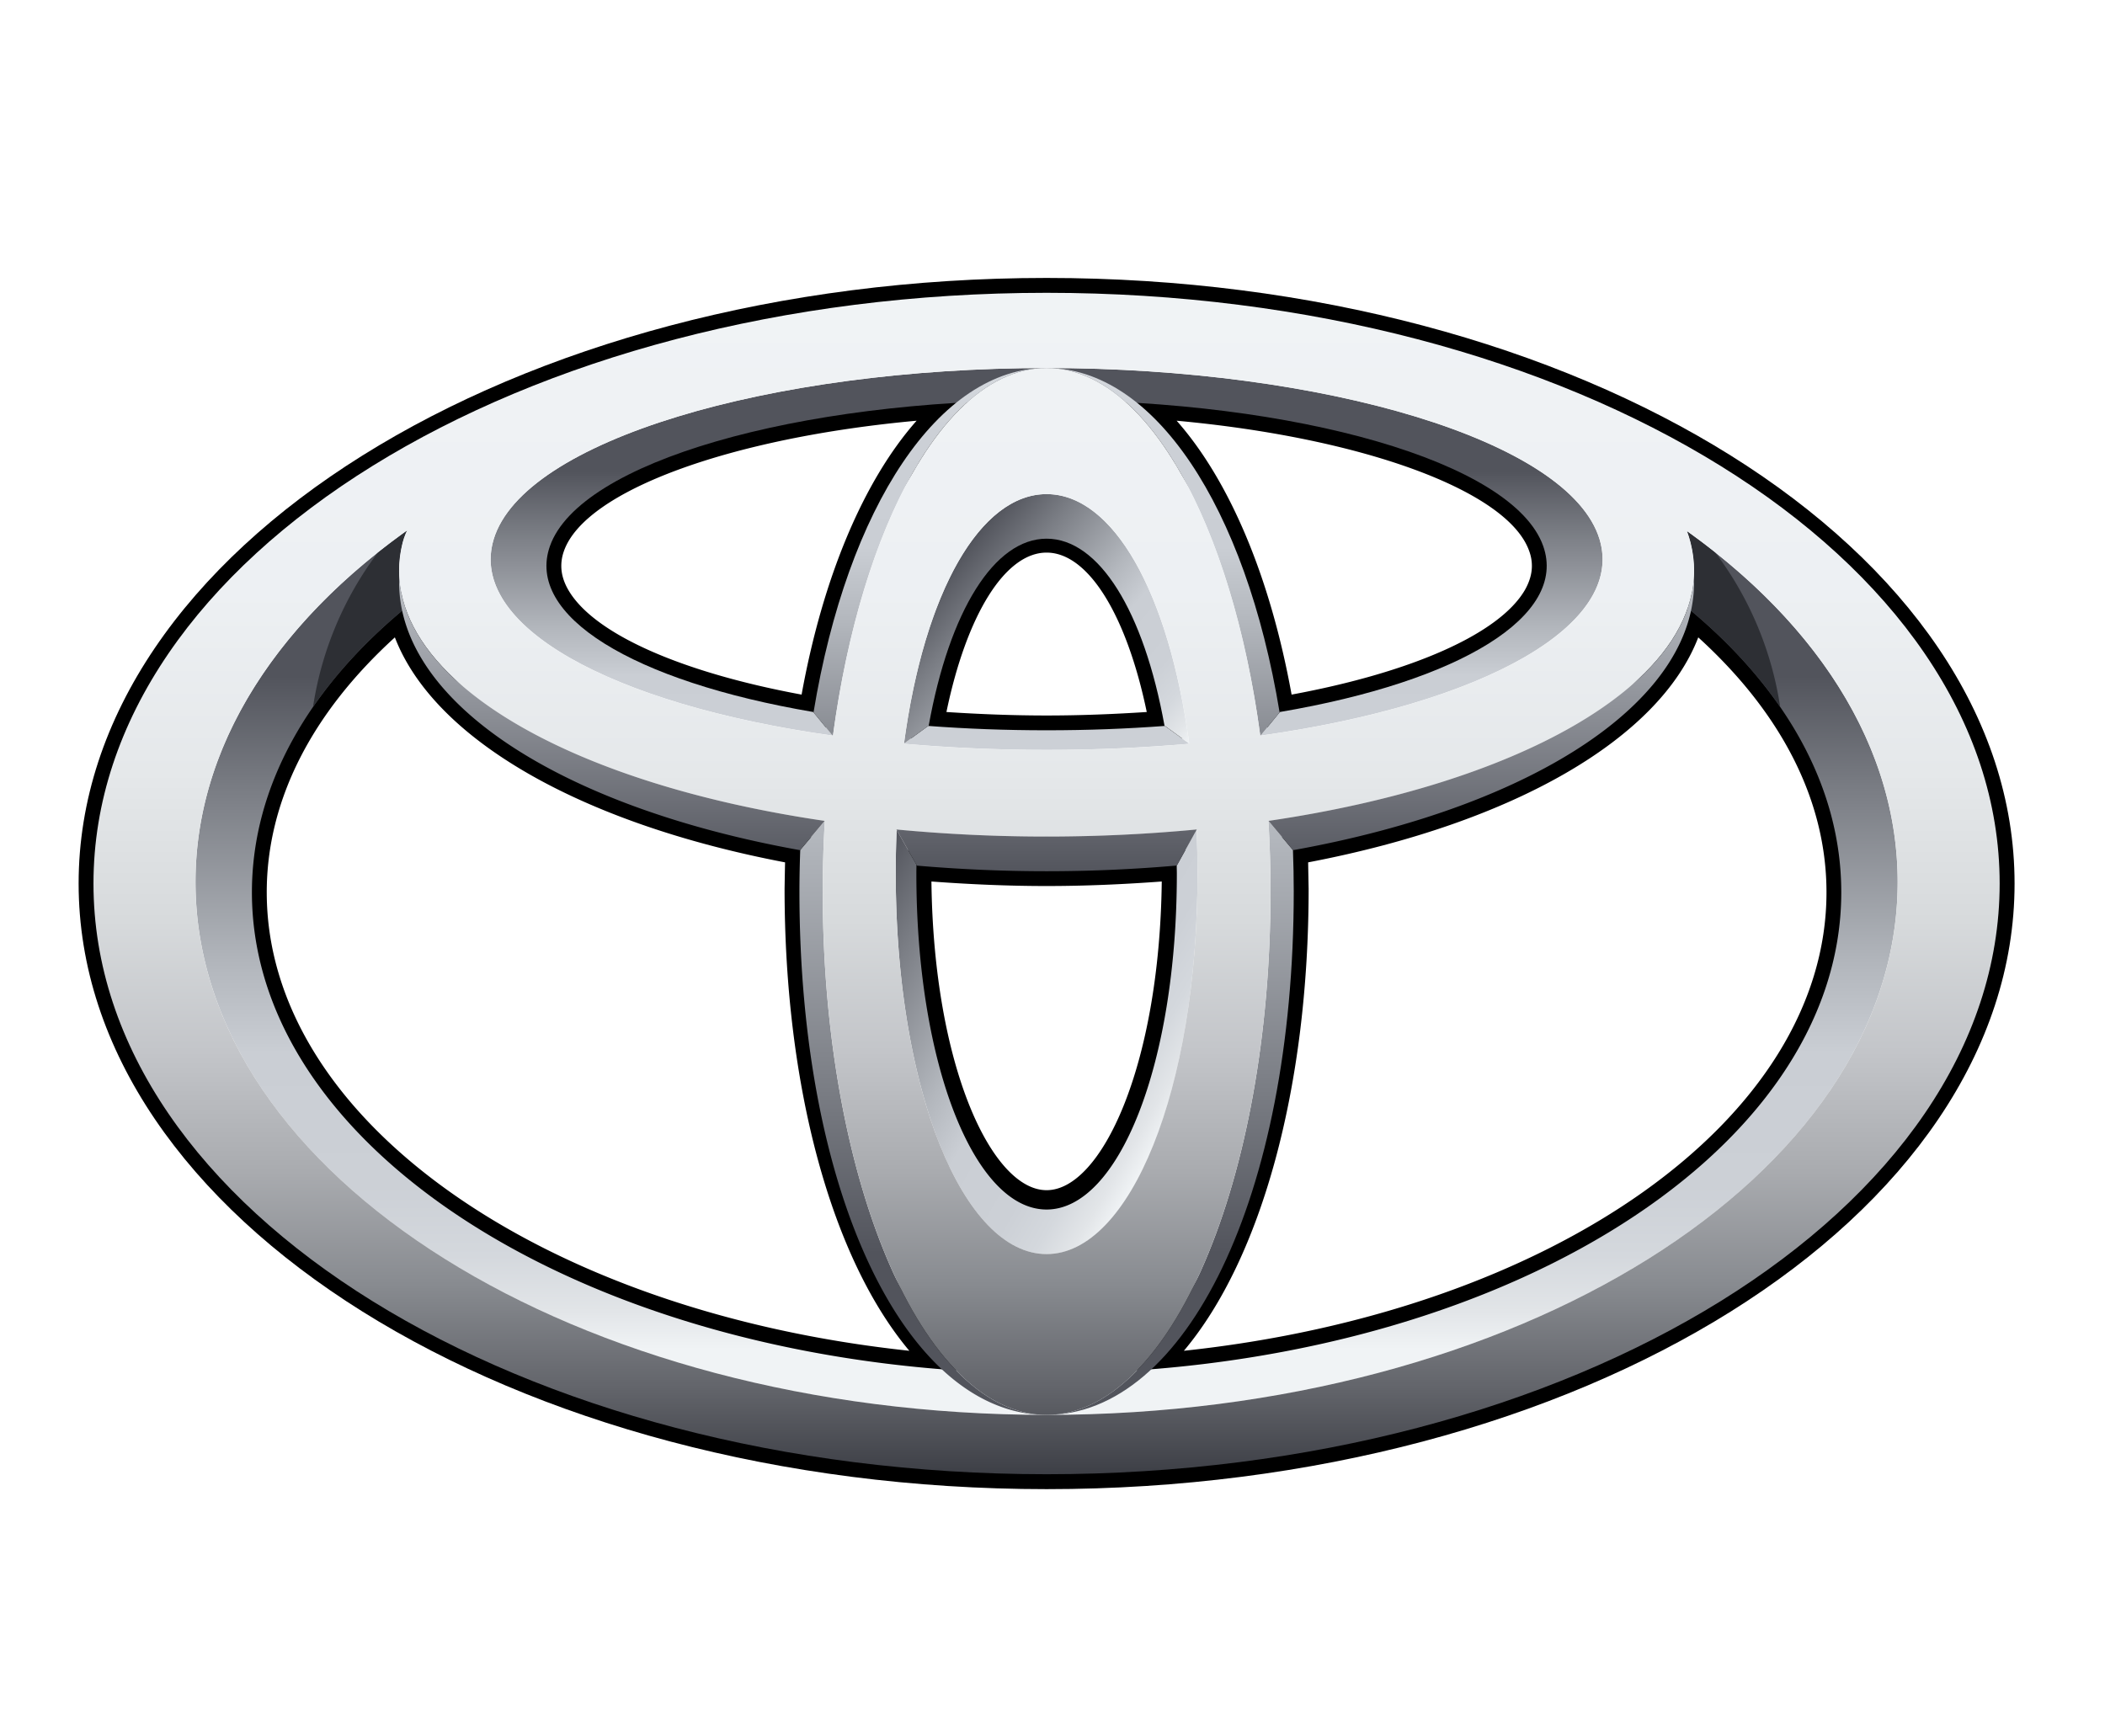 <?xml version="1.0" encoding="UTF-8" standalone="no"?>
<svg
   width="2500"
   height="2062"
   viewBox="0 0 283.465 233.771"
   version="1.1"
   id="svg232"
   sodipodi:docname="toyota-202914.svg"
   inkscape:version="1.2 (1:1.2+202205211824+da316b6974)"
   xmlns:inkscape="http://www.inkscape.org/namespaces/inkscape"
   xmlns:sodipodi="http://sodipodi.sourceforge.net/DTD/sodipodi-0.dtd"
   xmlns="http://www.w3.org/2000/svg"
   xmlns:svg="http://www.w3.org/2000/svg">
  <defs
     id="defs236" />
  <sodipodi:namedview
     id="namedview234"
     pagecolor="#ffffff"
     bordercolor="#000000"
     borderopacity="0.25"
     inkscape:showpageshadow="2"
     inkscape:pageopacity="0.0"
     inkscape:pagecheckerboard="0"
     inkscape:deskcolor="#d1d1d1"
     showgrid="false"
     inkscape:zoom="0.23084384"
     inkscape:cx="1254.0945"
     inkscape:cy="1028.834"
     inkscape:window-width="1366"
     inkscape:window-height="704"
     inkscape:window-x="0"
     inkscape:window-y="0"
     inkscape:window-maximized="1"
     inkscape:current-layer="svg232" />
  <path
     d="m 10.588,118.978 c 0,44.972 58.476,81.562 130.35,81.562 71.873,0 130.35,-36.59 130.35,-81.562 -0.001,-44.976 -58.477,-81.561 -130.351,-81.561 -71.874,0 -130.349,36.585 -130.349,81.561 z m 4,0 c 0,-42.762 56.679,-77.554 126.35,-77.554 69.669,0 126.35,34.792 126.35,77.554 0,42.771 -56.681,77.562 -126.35,77.562 -69.671,-0.001 -126.35,-34.79 -126.35,-77.562 z"
     id="path4" />
  <path
     d="m 128.621,52.244 c -30.508,1.863 -52.667,9.949 -56.444,20.602 a 9.999,9.999 0 0 0 -0.586,3.345 c 0,1.797 0.508,3.594 1.516,5.312 4.234,7.214 17.377,13.163 36.08,16.354 l 1.98,0.324 0.332,-1.978 c 3.07,-18.727 9.809,-33.453 18.496,-40.406 l 4.922,-3.944 z m -52.061,27.242 c -0.652,-1.109 -0.973,-2.203 -0.973,-3.281 0,-0.68 0.117,-1.344 0.359,-2.02 2.883,-8.138 22.468,-15.246 47.487,-17.539 -7.137,8.073 -12.625,21.082 -15.488,36.887 C 91.687,90.525 79.997,85.345 76.56,79.486 Z m -4.383,-6.641 z m 50.866,24.555 -0.391,2.176 2.207,0.168 c 5.234,0.391 10.645,0.602 16.074,0.602 5.434,0 10.848,-0.211 16.083,-0.602 l 2.203,-0.168 -0.392,-2.176 c -3.009,-16.898 -9.703,-26.992 -17.891,-26.992 -8.194,0 -14.885,10.094 -17.893,26.992 z m 17.894,-22.992 c 5.598,0 10.766,8.383 13.489,21.469 -4.427,0.289 -8.936,0.469 -13.493,0.469 -4.551,0 -9.062,-0.18 -13.484,-0.469 2.715,-13.086 7.891,-21.469 13.488,-21.469 z m 10.938,-18.609 c 8.684,6.953 15.43,21.681 18.5,40.406 l 0.328,1.978 1.977,-0.324 c 18.711,-3.191 31.861,-9.142 36.08,-16.355 1.641,-2.772 1.953,-5.766 0.938,-8.655 -3.776,-10.652 -25.936,-18.738 -56.442,-20.603 l -6.288,-0.391 z m 6.574,0.847 c 25.012,2.293 44.596,9.414 47.471,17.539 0.25,0.676 0.367,1.34 0.367,2.02 0,1.078 -0.328,2.172 -0.965,3.281 -3.449,5.858 -15.143,11.039 -31.393,14.047 -2.863,-15.804 -8.343,-28.813 -15.48,-36.887 z m -105.576,24.051 c -13.711,11.485 -20.957,25.129 -20.957,39.464 0,33.722 41.12,62.226 95.643,66.288 l 6.09,0.457 -4.637,-3.961 c -11.945,-10.219 -19.363,-34.465 -19.363,-63.28 l 0.125,-6.808 -1.672,-0.34 C 79.423,107.377 59.02,95.318 56.115,81.814 l -0.695,-3.242 z m -16.953,39.464 c 0,-12.292 5.996,-24.089 17.254,-34.335 5.245,13.645 24.843,25.012 52.545,30.301 -0.035,1.562 -0.066,3.538 -0.066,3.538 0,26.718 6.34,49.792 16.797,62.241 -49.68,-5.301 -86.53,-31.25 -86.53,-61.745 z m 85.494,-3.604 -0.012,0.726 c 0,26.784 8.398,46.991 19.535,46.991 11.133,0 19.532,-20.207 19.532,-46.991 l -0.027,-2.89 -2.148,0.184 c -5.664,0.496 -11.496,0.742 -17.355,0.742 -5.859,0 -11.699,-0.246 -17.348,-0.742 l -2.156,-0.195 z m 35.031,2.147 c -0.301,24.921 -8.152,41.573 -15.508,41.573 -7.363,0 -15.215,-16.652 -15.508,-41.573 5.086,0.375 10.281,0.609 15.508,0.609 5.235,0 10.415,-0.234 15.508,-0.609 z m 69.307,-36.89 c -2.902,13.504 -23.309,25.562 -51.979,30.703 l -1.68,0.312 0.133,6.835 c 0,28.815 -7.422,53.062 -19.363,63.28 l -4.637,3.961 6.082,-0.457 c 54.528,-4.062 95.649,-32.566 95.649,-66.288 0,-14.335 -7.254,-27.979 -20.965,-39.464 l -2.539,-2.125 z m 2.941,4.012 c 11.266,10.246 17.266,22.043 17.266,34.335 0,30.495 -36.848,56.444 -86.533,61.745 10.457,-12.449 16.797,-35.523 16.797,-62.241 0,0 -0.039,-1.977 -0.066,-3.538 27.693,-5.289 47.29,-16.657 52.536,-30.301 z"
     id="path6" />
  <linearGradient
     id="a"
     x1="-907.035"
     x2="-907.035"
     y1="1209.688"
     y2="1300.343"
     gradientTransform="matrix(1,0,0,-1,1047.971,1391.369)"
     gradientUnits="userSpaceOnUse">
    <stop
       offset="0"
       stop-color="#f0f3f5"
       id="stop8" />
    <stop
       offset=".056"
       stop-color="#e2e5e8"
       id="stop10" />
    <stop
       offset=".138"
       stop-color="#d4d8dd"
       id="stop12" />
    <stop
       offset=".242"
       stop-color="#ccd0d6"
       id="stop14" />
    <stop
       offset=".44"
       stop-color="#caced4"
       id="stop16" />
    <stop
       offset=".568"
       stop-color="#b3b7bd"
       id="stop18" />
    <stop
       offset=".835"
       stop-color="#797c83"
       id="stop20" />
    <stop
       offset="1"
       stop-color="#52545c"
       id="stop22" />
  </linearGradient>
  <path
     fill="url(#a)"
     d="m 227.17,71.518 c 0.184,0.508 0.352,1.026 0.484,1.547 0.754,2.996 0.598,5.938 -0.379,8.805 13.008,10.727 20.676,23.957 20.676,38.292 0,35.78 -47.914,64.792 -107.014,64.792 -59.104,0 -107.014,-29.012 -107.014,-64.792 0,-14.323 7.676,-27.564 20.668,-38.292 -0.969,-2.867 -1.125,-5.809 -0.371,-8.805 a 9.638,9.638 0 0 1 0.621,-1.652 c -17.75,12.646 -28.512,29.219 -28.512,47.37 0,39.632 51.308,71.757 114.607,71.757 63.291,0 114.607,-32.125 114.607,-71.757 0.002,-18.113 -10.717,-34.648 -28.373,-47.265 z"
     id="path25"
     style="fill:url(#a)" />
  <linearGradient
     id="b"
     x1="-907.031"
     x2="-907.031"
     y1="1278.762"
     y2="1327.886"
     gradientTransform="matrix(1,0,0,-1,1047.971,1391.369)"
     gradientUnits="userSpaceOnUse">
    <stop
       offset="0"
       stop-color="#f0f3f5"
       id="stop27" />
    <stop
       offset=".056"
       stop-color="#e2e5e8"
       id="stop29" />
    <stop
       offset=".138"
       stop-color="#d4d8dd"
       id="stop31" />
    <stop
       offset=".242"
       stop-color="#ccd0d6"
       id="stop33" />
    <stop
       offset=".44"
       stop-color="#caced4"
       id="stop35" />
    <stop
       offset=".568"
       stop-color="#b3b7bd"
       id="stop37" />
    <stop
       offset=".835"
       stop-color="#797c83"
       id="stop39" />
    <stop
       offset="1"
       stop-color="#52545c"
       id="stop41" />
  </linearGradient>
  <path
     fill="url(#b)"
     d="m 156.859,97.752 c -5.051,0.379 -10.375,0.586 -15.926,0.586 -5.547,0 -10.867,-0.207 -15.918,-0.586 h -0.016 l -3.301,2.398 c 6.09,0.531 12.521,0.832 19.238,0.832 6.718,0 13.148,-0.301 19.242,-0.832 z m 58.541,-25.141 c -4.023,-13.297 -37.187,-23.062 -74.463,-23.062 -37.27,0 -70.433,9.767 -74.456,23.062 -3.492,11.535 15.57,22.211 45.644,26.445 l -2.613,-3.181 C 85.184,91.735 70.724,82.907 74.06,73.521 c 4.043,-11.396 33.409,-19.648 66.874,-19.648 33.464,0 62.837,8.254 66.876,19.648 3.332,9.387 -11.121,18.215 -35.455,22.354 l -2.604,3.181 c 30.063,-4.234 49.138,-14.91 45.649,-26.445 z"
     id="path44"
     style="fill:url(#b)" />
  <linearGradient
     id="c"
     x1="-890.724"
     x2="-921.397"
     y1="1287.791"
     y2="1313.529"
     gradientTransform="matrix(1,0,0,-1,1047.971,1391.369)"
     gradientUnits="userSpaceOnUse">
    <stop
       offset="0"
       stop-color="#f0f3f5"
       id="stop46" />
    <stop
       offset=".056"
       stop-color="#e2e5e8"
       id="stop48" />
    <stop
       offset=".138"
       stop-color="#d4d8dd"
       id="stop50" />
    <stop
       offset=".242"
       stop-color="#ccd0d6"
       id="stop52" />
    <stop
       offset=".44"
       stop-color="#caced4"
       id="stop54" />
    <stop
       offset=".568"
       stop-color="#b3b7bd"
       id="stop56" />
    <stop
       offset=".835"
       stop-color="#797c83"
       id="stop58" />
    <stop
       offset="1"
       stop-color="#52545c"
       id="stop60" />
  </linearGradient>
  <path
     fill="url(#c)"
     d="m 125.055,97.752 c 2.793,-15.52 8.852,-25.219 15.879,-25.219 7.035,0 13.089,9.699 15.886,25.219 h 0.056 l 3.267,2.371 c -2.758,-20.496 -10.312,-33.594 -19.204,-33.594 -8.898,0 -16.449,13.098 -19.203,33.594 l 3.266,-2.371 z"
     id="path63"
     style="fill:url(#c)" />
  <linearGradient
     id="d"
     x1="-887.604"
     x2="-932.331"
     y1="1244.974"
     y2="1270.797"
     gradientTransform="matrix(1,0,0,-1,1047.971,1391.369)"
     gradientUnits="userSpaceOnUse">
    <stop
       offset="0"
       stop-color="#f0f3f5"
       id="stop65" />
    <stop
       offset=".056"
       stop-color="#e2e5e8"
       id="stop67" />
    <stop
       offset=".138"
       stop-color="#d4d8dd"
       id="stop69" />
    <stop
       offset=".242"
       stop-color="#ccd0d6"
       id="stop71" />
    <stop
       offset=".44"
       stop-color="#caced4"
       id="stop73" />
    <stop
       offset=".568"
       stop-color="#b3b7bd"
       id="stop75" />
    <stop
       offset=".835"
       stop-color="#797c83"
       id="stop77" />
    <stop
       offset="1"
       stop-color="#52545c"
       id="stop79" />
  </linearGradient>
  <path
     fill="url(#d)"
     d="m 161.133,111.736 -2.672,4.832 c 0,0.352 0.016,0.714 0.016,1.081 0,25.726 -7.867,45.232 -17.542,45.232 -9.684,0 -17.535,-19.508 -17.535,-45.232 0,-0.406 0.008,-0.809 0.016,-1.198 l -2.676,-4.715 a 145.44,145.44 0 0 0 -0.117,5.886 c 0,29.167 9.094,51.261 20.316,51.261 11.222,0 20.324,-22.094 20.324,-51.261 a 147.012,147.012 0 0 0 -0.13,-5.886 z"
     id="path82"
     style="fill:url(#d)" />
  <linearGradient
     id="e"
     x1="-922.726"
     x2="-922.726"
     y1="1351.951"
     y2="1274.035"
     gradientTransform="matrix(1,0,0,-1,1047.971,1391.369)"
     gradientUnits="userSpaceOnUse">
    <stop
       offset="0"
       stop-color="#f0f3f5"
       id="stop84" />
    <stop
       offset=".056"
       stop-color="#e2e5e8"
       id="stop86" />
    <stop
       offset=".138"
       stop-color="#d4d8dd"
       id="stop88" />
    <stop
       offset=".242"
       stop-color="#ccd0d6"
       id="stop90" />
    <stop
       offset=".44"
       stop-color="#caced4"
       id="stop92" />
    <stop
       offset=".568"
       stop-color="#b3b7bd"
       id="stop94" />
    <stop
       offset=".835"
       stop-color="#797c83"
       id="stop96" />
    <stop
       offset="1"
       stop-color="#52545c"
       id="stop98" />
  </linearGradient>
  <path
     fill="url(#e)"
     d="m 112.168,99.068 c 3.844,-28.488 15.27,-49.521 28.77,-49.521 -14.473,0 -26.809,18.634 -31.387,46.384 l 2.578,3.137 z"
     id="path101"
     style="fill:url(#e)" />
  <linearGradient
     id="f"
     x1="-891.344"
     x2="-891.344"
     y1="1351.951"
     y2="1274.035"
     gradientTransform="matrix(1,0,0,-1,1047.971,1391.369)"
     gradientUnits="userSpaceOnUse">
    <stop
       offset="0"
       stop-color="#f0f3f5"
       id="stop103" />
    <stop
       offset=".056"
       stop-color="#e2e5e8"
       id="stop105" />
    <stop
       offset=".138"
       stop-color="#d4d8dd"
       id="stop107" />
    <stop
       offset=".242"
       stop-color="#ccd0d6"
       id="stop109" />
    <stop
       offset=".44"
       stop-color="#caced4"
       id="stop111" />
    <stop
       offset=".568"
       stop-color="#b3b7bd"
       id="stop113" />
    <stop
       offset=".835"
       stop-color="#797c83"
       id="stop115" />
    <stop
       offset="1"
       stop-color="#52545c"
       id="stop117" />
  </linearGradient>
  <path
     fill="url(#f)"
     d="m 169.711,99.068 h 0.027 l 2.578,-3.137 c -4.57,-27.75 -16.914,-46.384 -31.379,-46.384 13.5,0.002 24.934,21.033 28.774,49.521 z"
     id="path120"
     style="fill:url(#f)" />
  <linearGradient
     id="g"
     x1="-890.393"
     x2="-890.393"
     y1="1352.606"
     y2="1222.572"
     gradientTransform="matrix(1,0,0,-1,1047.971,1391.369)"
     gradientUnits="userSpaceOnUse">
    <stop
       offset="0"
       stop-color="#f0f3f5"
       id="stop122" />
    <stop
       offset=".056"
       stop-color="#e2e5e8"
       id="stop124" />
    <stop
       offset=".138"
       stop-color="#d4d8dd"
       id="stop126" />
    <stop
       offset=".242"
       stop-color="#ccd0d6"
       id="stop128" />
    <stop
       offset=".44"
       stop-color="#caced4"
       id="stop130" />
    <stop
       offset=".568"
       stop-color="#b3b7bd"
       id="stop132" />
    <stop
       offset=".835"
       stop-color="#797c83"
       id="stop134" />
    <stop
       offset="1"
       stop-color="#52545c"
       id="stop136" />
  </linearGradient>
  <path
     fill="url(#g)"
     d="m 174.113,114.47 -3.281,-3.918 h -0.027 c 0.184,3.113 0.289,6.277 0.289,9.491 0,38.934 -13.504,70.495 -30.156,70.495 18.671,0 33.281,-29.272 33.281,-70.495 0,-1.886 -0.039,-3.736 -0.106,-5.573 z"
     id="path139"
     style="fill:url(#g)" />
  <linearGradient
     id="h"
     x1="-923.675"
     x2="-923.675"
     y1="1352.606"
     y2="1222.572"
     gradientTransform="matrix(1,0,0,-1,1047.971,1391.369)"
     gradientUnits="userSpaceOnUse">
    <stop
       offset="0"
       stop-color="#f0f3f5"
       id="stop141" />
    <stop
       offset=".056"
       stop-color="#e2e5e8"
       id="stop143" />
    <stop
       offset=".138"
       stop-color="#d4d8dd"
       id="stop145" />
    <stop
       offset=".242"
       stop-color="#ccd0d6"
       id="stop147" />
    <stop
       offset=".44"
       stop-color="#caced4"
       id="stop149" />
    <stop
       offset=".568"
       stop-color="#b3b7bd"
       id="stop151" />
    <stop
       offset=".835"
       stop-color="#797c83"
       id="stop153" />
    <stop
       offset="1"
       stop-color="#52545c"
       id="stop155" />
  </linearGradient>
  <path
     fill="url(#h)"
     d="m 110.789,120.044 c 0,-3.214 0.105,-6.378 0.285,-9.491 h -0.022 l -3.289,3.906 a 155.884,155.884 0 0 0 -0.109,5.585 c 0,41.223 14.621,70.495 33.285,70.495 -16.646,0 -30.15,-31.562 -30.15,-70.495 z"
     id="path158"
     style="fill:url(#h)" />
  <path
     fill="#2d2f34"
     d="m 227.275,81.869 c 4.973,4.102 9.168,8.578 12.449,13.332 a 45.87,45.87 0 0 0 -8.75,-20.82 89.125,89.125 0 0 0 -3.806,-2.862 c 0.185,0.508 0.353,1.026 0.483,1.547 0.757,2.995 0.601,5.936 -0.376,8.803 z m -172.683,0 c -0.969,-2.867 -1.125,-5.809 -0.371,-8.805 a 9.638,9.638 0 0 1 0.621,-1.652 119.88,119.88 0 0 0 -3.941,2.969 46.053,46.053 0 0 0 -8.75,20.82 c 3.281,-4.754 7.468,-9.231 12.441,-13.332 z"
     id="path160" />
  <linearGradient
     id="i"
     x1="-907.038"
     x2="-907.038"
     y1="1351.944"
     y2="1192.832"
     gradientTransform="matrix(1,0,0,-1,1047.971,1391.369)"
     gradientUnits="userSpaceOnUse">
    <stop
       offset="0"
       stop-color="#f0f3f5"
       id="stop162" />
    <stop
       offset=".253"
       stop-color="#edf0f3"
       id="stop164" />
    <stop
       offset=".406"
       stop-color="#e5e8ea"
       id="stop166" />
    <stop
       offset=".531"
       stop-color="#d7dadc"
       id="stop168" />
    <stop
       offset=".642"
       stop-color="#c3c5c9"
       id="stop170" />
    <stop
       offset=".744"
       stop-color="#a9abaf"
       id="stop172" />
    <stop
       offset=".839"
       stop-color="#888b90"
       id="stop174" />
    <stop
       offset=".926"
       stop-color="#63656b"
       id="stop176" />
    <stop
       offset="1"
       stop-color="#3d3f46"
       id="stop178" />
  </linearGradient>
  <path
     fill="url(#i)"
     d="m 12.588,118.978 c 0,-43.934 57.46,-79.558 128.35,-79.558 70.88,0 128.341,35.624 128.341,79.558 0,43.943 -57.461,79.554 -128.341,79.554 -70.89,-0.001 -128.35,-35.61 -128.35,-79.554 z m 128.349,71.561 c 63.292,0 114.607,-32.125 114.607,-71.757 0,-39.636 -51.315,-71.772 -114.607,-71.772 -63.3,0 -114.611,32.138 -114.611,71.772 0,39.632 51.312,71.757 114.611,71.757 z"
     id="path181"
     style="fill:url(#i)" />
  <linearGradient
     id="j"
     x1="-907.03"
     x2="-907.03"
     y1="1351.952"
     y2="1192.83"
     gradientTransform="matrix(1,0,0,-1,1047.971,1391.369)"
     gradientUnits="userSpaceOnUse">
    <stop
       offset="0"
       stop-color="#f0f3f5"
       id="stop183" />
    <stop
       offset=".253"
       stop-color="#edf0f3"
       id="stop185" />
    <stop
       offset=".406"
       stop-color="#e5e8ea"
       id="stop187" />
    <stop
       offset=".531"
       stop-color="#d7dadc"
       id="stop189" />
    <stop
       offset=".642"
       stop-color="#c3c5c9"
       id="stop191" />
    <stop
       offset=".744"
       stop-color="#a9abaf"
       id="stop193" />
    <stop
       offset=".839"
       stop-color="#888b90"
       id="stop195" />
    <stop
       offset=".926"
       stop-color="#63656b"
       id="stop197" />
    <stop
       offset="1"
       stop-color="#3d3f46"
       id="stop199" />
  </linearGradient>
  <path
     fill="url(#j)"
     d="m 110.789,120.044 c 0,-38.525 13.504,-70.495 30.148,-70.495 16.652,0 30.157,31.97 30.157,70.495 0,38.934 -13.505,70.495 -30.157,70.495 -16.652,0 -30.148,-31.562 -30.148,-70.495 z m 30.148,48.839 c 11.223,0 20.325,-22.094 20.325,-51.249 0,-30.257 -9.103,-51.104 -20.325,-51.104 -11.222,0 -20.316,20.847 -20.316,51.104 0,29.155 9.094,51.249 20.316,51.249 z"
     id="path202"
     style="fill:url(#j)" />
  <linearGradient
     id="k"
     x1="-907.034"
     x2="-907.034"
     y1="1351.935"
     y2="1192.817"
     gradientTransform="matrix(1,0,0,-1,1047.971,1391.369)"
     gradientUnits="userSpaceOnUse">
    <stop
       offset="0"
       stop-color="#f0f3f5"
       id="stop204" />
    <stop
       offset=".253"
       stop-color="#edf0f3"
       id="stop206" />
    <stop
       offset=".406"
       stop-color="#e5e8ea"
       id="stop208" />
    <stop
       offset=".531"
       stop-color="#d7dadc"
       id="stop210" />
    <stop
       offset=".642"
       stop-color="#c3c5c9"
       id="stop212" />
    <stop
       offset=".744"
       stop-color="#a9abaf"
       id="stop214" />
    <stop
       offset=".839"
       stop-color="#888b90"
       id="stop216" />
    <stop
       offset=".926"
       stop-color="#63656b"
       id="stop218" />
    <stop
       offset="1"
       stop-color="#3d3f46"
       id="stop220" />
  </linearGradient>
  <path
     fill="url(#k)"
     d="m 54.221,73.064 c 3.308,-13.097 43.314,-32.159 86.716,-32.159 43.398,0 82.03,13.62 86.717,32.159 5.246,20.78 -33.309,39.586 -86.717,39.586 -53.417,0 -91.97,-18.805 -86.716,-39.586 z m 86.716,-23.515 c -37.27,0 -70.433,9.767 -74.456,23.062 -4.508,14.895 28.593,28.371 74.456,28.371 45.872,0 78.967,-13.478 74.463,-28.371 -4.023,-13.297 -37.185,-23.062 -74.463,-23.062 z"
     id="path223"
     style="fill:url(#k)" />
  <linearGradient
     id="l"
     x1="-907.033"
     x2="-907.033"
     y1="1318.944"
     y2="1273.596"
     gradientTransform="matrix(1,0,0,-1,1047.971,1391.369)"
     gradientUnits="userSpaceOnUse">
    <stop
       offset="0"
       stop-color="#caced4"
       id="stop225" />
    <stop
       offset="1"
       stop-color="#52545c"
       id="stop227" />
  </linearGradient>
  <path
     fill="url(#l)"
     d="m 120.699,111.697 0.023,0.016 2.754,4.855 c 5.605,0.479 11.434,0.753 17.461,0.753 6.055,0 11.898,-0.273 17.54,-0.765 l 2.68,-4.845 0.016,-0.016 c -6.445,0.613 -13.203,0.953 -20.234,0.953 a 213.256,213.256 0 0 1 -20.24,-0.951 z m 107.408,-34.14 c -0.688,14.858 -23.527,28.022 -57.287,32.983 l 0.012,0.012 3.293,3.935 c 33.033,-5.938 54.764,-20.524 53.982,-36.93 z m -174.339,0 c -0.781,16.422 20.948,30.991 53.975,36.93 l 3.301,-3.935 0.008,-0.012 C 77.286,105.58 54.463,92.416 53.768,77.557 Z"
     id="path230"
     style="fill:url(#l)" />
</svg>
